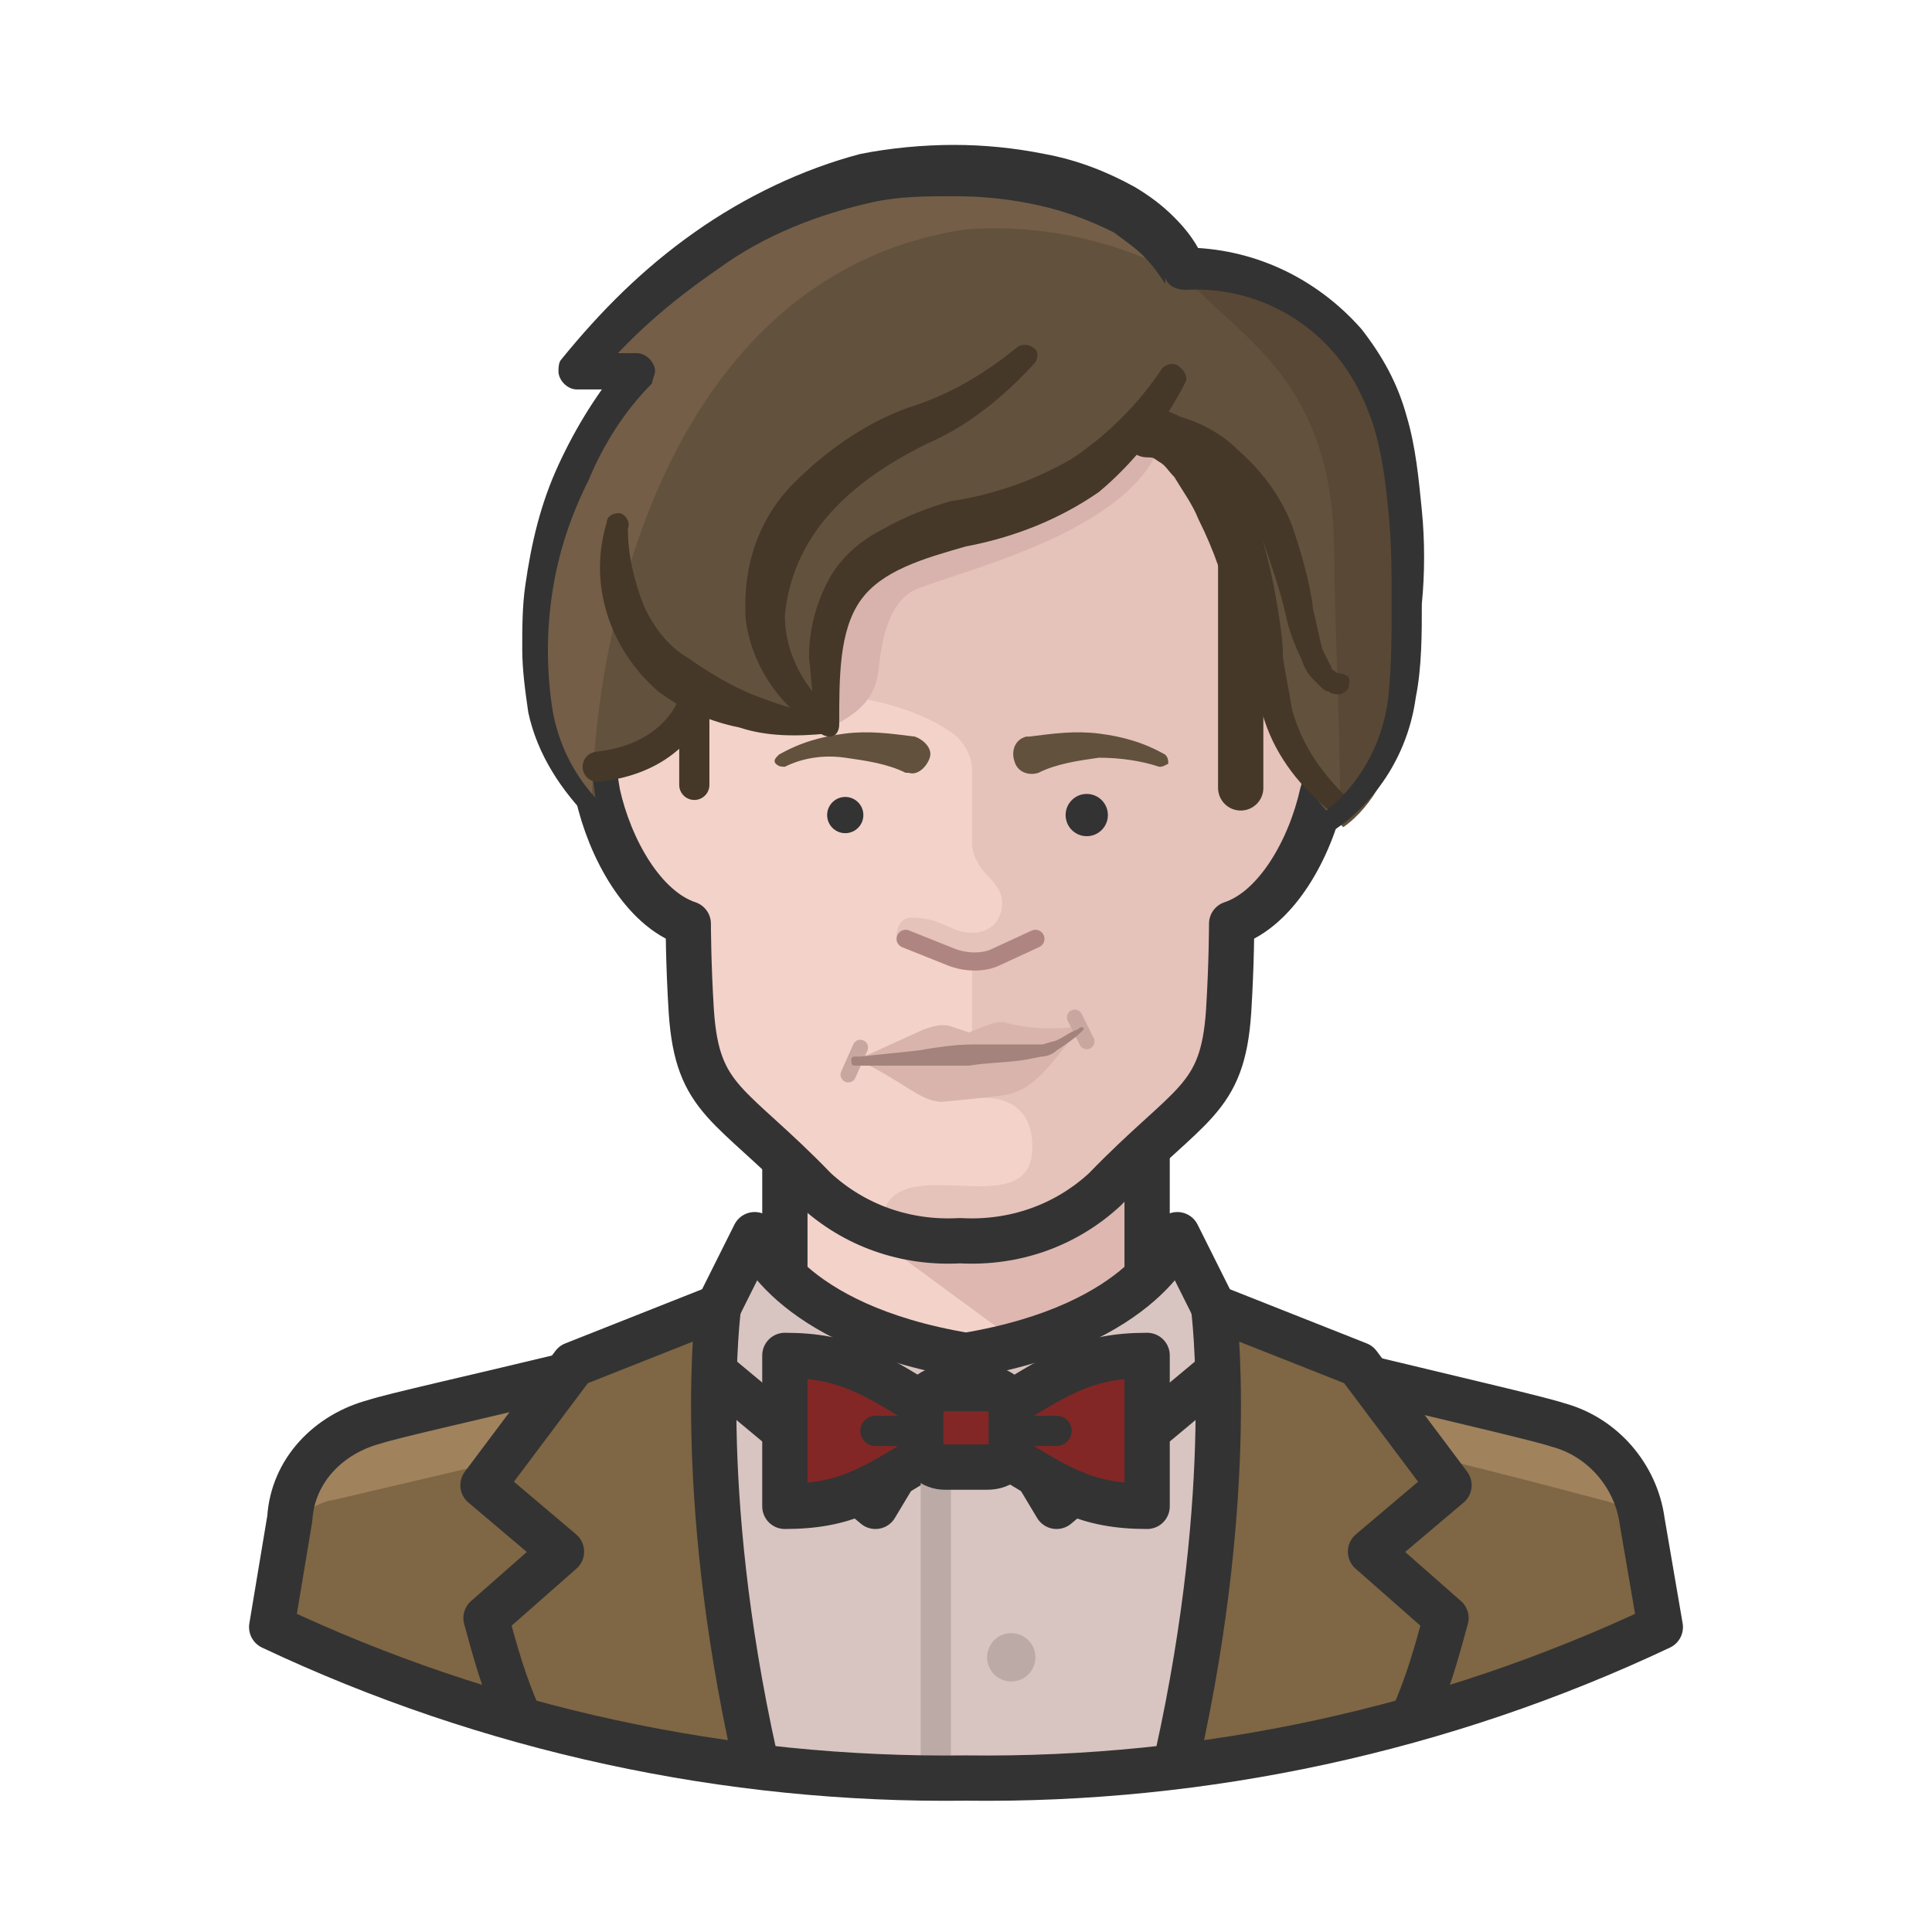<svg xmlns="http://www.w3.org/2000/svg" enable-background="new 0 0 64 64" viewBox="0 0 64 64"><path fill="#f3d2c9" d="M54.4,50.4c-0.2-1.5-1.3-2.8-2.8-3.2C50.2,46.8,38,43.9,38,43.9v-6H26v6c0,0-12.1,2.9-13.6,3.3c-1.5,0.4-2.7,1.6-2.8,3.2L9,53.9c7.2,3.4,15.1,5.1,23,5c7.9,0.1,15.8-1.6,23-5L54.4,50.4z"/><polygon fill="#deb7b0" points="26 37.9 26 38.8 34.3 44.9 38 44.7 38 37.9"/><path fill="#f3d2c9" d="M42.3,21.6v-1.1c0-5.4-2.4-10.1-10.4-10.1s-10.4,4.7-10.4,10.1v1.1c-2,0-2.1,2.5-1.7,4.7c0.4,1.8,1.5,3.8,3,4.3c0,0,0,1.3,0.1,2.9c0.2,3,1.3,3,4.1,5.9c1.3,1.2,3,1.8,4.8,1.7c1.8,0.1,3.5-0.5,4.8-1.7c2.8-2.9,3.9-2.9,4.1-5.9c0.1-1.6,0.1-2.9,0.1-2.9c1.5-0.5,2.6-2.5,3-4.3C44.5,24.1,44.3,21.6,42.3,21.6z"/><path fill="#e5c2ba" d="M42.3,21.6v-1.1c0-5.4-2.4-10.1-10.4-10.1c-1.2,0-2.4,0.1-3.6,0.4v10.1c-0.1,1.1-0.9,1.9-2,2c0,0,3.5,0,5.4,1.5c0.3,0.3,0.5,0.7,0.5,1.1v2.4c0,0.5,0.3,0.9,0.6,1.2c0.2,0.2,0.4,0.5,0.4,0.8c0,0.6-0.4,1-1,1c-0.7,0-1-0.5-2-0.5c-0.6,0-0.5,0.8-0.5,0.8c0.3,0,0.7,0.1,1,0.3c0.5,0.3,1,0.4,1.5,0.4v4.5c0,0,2-0.4,2,1.6c0,2.8-5-0.3-5,2.7l0,0v0.1c0.8,0.3,1.7,0.4,2.6,0.4c1.8,0.1,3.5-0.5,4.8-1.7c2.8-2.9,3.9-2.9,4.1-5.9c0.1-1.6,0.1-2.9,0.1-2.9c1.5-0.5,2.6-2.5,3-4.3C44.5,24.1,44.3,21.6,42.3,21.6z"/><path fill="#d8b3ad" d="M42.3,21.6v-1.1c0-5.4-2.4-10.1-10.4-10.1s-10.4,4.7-10.4,10.1v1.1c-1.8,0-2,1.9-1.8,3.9c2.9-0.5,3.4-2.4,3.4-2.4c1.3,0.7,2.9,1.1,4.4,1c1-0.5,1.5-1,1.6-1.9s0.3-2.3,1.3-2.7c1.8-0.7,7.3-2,8.1-5v-0.4c4,2.4,2.1,8.7,5.2,12.4c0-0.1,0.1-0.2,0.1-0.3C44.5,24.1,44.3,21.6,42.3,21.6z"/><circle cx="36" cy="27" r=".7" fill="#333"/><path fill="#61513d" d="M38.4 25.4c-.6-.2-1.3-.3-2-.3-.7.1-1.4.2-2 .5-.3.1-.7 0-.8-.4-.1-.3 0-.7.4-.8h.1l0 0c.8-.1 1.5-.2 2.3-.1.8.1 1.5.3 2.2.7.1.1.1.2.1.3 0 0 0 0 0 0C38.5 25.4 38.5 25.4 38.4 25.4zM25.8 25c.7-.4 1.4-.6 2.2-.7.8-.1 1.5 0 2.3.1l0 0c.3.1.6.4.5.7 0 0 0 0 0 0-.1.3-.4.6-.7.5H30c-.6-.3-1.3-.4-2-.5-.7-.1-1.4 0-2 .3-.1 0-.2 0-.3-.1C25.6 25.2 25.7 25.1 25.8 25 25.8 25 25.8 25 25.8 25z"/><circle cx="28" cy="27" r=".6" fill="#333"/><path fill="#a0825d" d="M54.4,50.4c-0.2-1.5-1.3-2.8-2.8-3.2C50.2,46.8,38,43.9,38,43.9l-6.1,2.2L26,43.9c0,0-12.1,2.9-13.6,3.3c-1.5,0.4-2.7,1.6-2.8,3.2L9,53.9c7.2,3.4,15.1,5.1,23,5c7.9,0.1,15.8-1.6,23-5L54.4,50.4z"/><path fill="#7f6644" d="M55,53.9c0,0-0.5-2.9-0.5-3.1c-0.1-0.6-0.9-1-1.4-1.1c-15-4-16.1-3.3-21.2-3.3c-7.5,0-3.8-0.7-20.9,3.3c-0.2,0-1.3,0.4-1.4,1.2L9,53.9c7.2,3.4,15.1,5.1,23,5C39.9,59,47.8,57.3,55,53.9z"/><path fill="#d8c4c0" d="M40.5,43.4L39,40.9c0,0-1,3-7,4c-6-1-7-4-7-4l-1.4,2.8c0,5,0.4,9.9,1.5,14.8c2.3,0.3,4.7,0.4,7,0.4c2.3,0,4.6-0.1,6.9-0.4C39.9,53.5,40.5,48.5,40.5,43.4z"/><path fill="none" stroke="#333" stroke-linecap="round" stroke-linejoin="round" stroke-width="1.5" d="M25 40.9c0 0 1 3 7 4l-3 5-6-5L25 40.9zM39 40.9c0 0-1 3-7 4l3 5 6-5L39 40.9z"/><path fill="#822725" stroke="#333" stroke-linejoin="round" stroke-width="1.5" d="M26 44.9c2 0 2.9.6 4.7 1.7l1.3.8-1.3.8c-1.8 1.1-2.7 1.7-4.7 1.7V44.9zM38 49.9c-2 0-2.9-.6-4.7-1.7L32 47.4l1.3-.8c1.8-1.1 2.7-1.7 4.7-1.7V49.9z"/><circle cx="33.5" cy="54.9" r=".8" fill="#bbaaa6"/><line x1="31" x2="31" y1="48.9" y2="58.9" fill="none" stroke="#bbaaa6" stroke-miterlimit="10"/><path fill="none" stroke="#333" stroke-linejoin="round" stroke-width="1.5" d="M42.3,21.6v-1.1c0-5.4-2.4-10.1-10.4-10.1s-10.4,4.7-10.4,10.1v1.1c-2,0-2.1,2.5-1.7,4.7c0.4,1.8,1.5,3.8,3,4.3c0,0,0,1.3,0.1,2.9c0.2,3,1.3,3,4.1,5.9c1.3,1.2,3,1.8,4.8,1.7c1.8,0.1,3.5-0.5,4.8-1.7c2.8-2.9,3.9-2.9,4.1-5.9c0.1-1.6,0.1-2.9,0.1-2.9c1.5-0.5,2.6-2.5,3-4.3C44.5,24.1,44.3,21.6,42.3,21.6z"/><line x1="26" x2="26" y1="42.2" y2="38.5" fill="none" stroke="#333" stroke-linejoin="round" stroke-width="1.5"/><line x1="38" x2="38" y1="37.9" y2="42.2" fill="none" stroke="#333" stroke-linejoin="round" stroke-width="1.5"/><path fill="#61513d" d="M19.8,27c-4.6-4.5-0.5-13.8,1.4-14.5l-1.5-0.2c0,0,4.4-6.4,11.4-6.4s8.2,3.3,8.2,3.3c5,0.2,6.6,2.6,7.4,8.8c0.5,4.1-0.2,8-2.2,9.4c-4.3-3.7-1.5-11.2-6.4-13.5c-1.5,2.2-4.8,3.2-8.2,4.3c-1.9,0.6-2.9,3.3-2.4,5.9c-1.5,0.1-3.1-0.3-4.4-1c0,0-0.5,1.9-3.5,2.4"/><path fill="#594835" d="M44.2,18.4c0,1.9,0.2,5.9,0.2,8.8c0,0,0.1,0.1,0.1,0.1c2-1.4,2.7-5.3,2.2-9.4c-0.8-6.1-2.4-8.5-7.4-8.7C41,11.2,44.2,12.5,44.2,18.4z"/><path fill="#745e47" d="M31.1,5.9c-7,0-11.4,6.4-11.4,6.4l1.5,0.2c-1.9,0.7-5.9,10.1-1.6,14.3C19.7,20,22.5,9,32,7.6c2.5-0.2,5.1,0.4,7.3,1.6C39.3,9.2,38.1,5.9,31.1,5.9z"/><path fill="#7f6644" d="M25 58.2c-2-9-1.2-14.9-1.2-14.9L19 45.2l-3 4 2.6 2.2-2.5 2.2c.3 1.1.6 2.2 1.1 3.3M39 58.2c2-9 1.2-14.9 1.2-14.9l4.8 1.9 3 4-2.6 2.2 2.5 2.2c-.3 1.1-.6 2.2-1.1 3.3"/><path fill="none" stroke="#333" stroke-linecap="round" stroke-linejoin="round" stroke-width="1.5" d="M25 58.2c-2-9-1.2-14.9-1.2-14.9L19 45.2l-3 4 2.6 2.2-2.5 2.2c.3 1.1.6 2.2 1.1 3.3M39 58.2c2-9 1.2-14.9 1.2-14.9l4.8 1.9 3 4-2.6 2.2 2.5 2.2c-.3 1.1-.6 2.2-1.1 3.3"/><path fill="none" stroke="#453828" stroke-linecap="round" stroke-linejoin="round" stroke-width="1.5" d="M41.1,26.1v-8.3c0-1.2-1.4-3.4-3.1-3.4"/><line x1="29" x2="35" y1="47.4" y2="47.4" fill="none" stroke="#333" stroke-linecap="round" stroke-linejoin="round"/><path fill="none" stroke="#453828" stroke-linecap="round" stroke-linejoin="round" d="M23,26v-2.8c0,0-0.5,1.9-3.2,2.2"/><path fill="#453828" d="M20.8,17.5c0,0.9,0.2,1.7,0.5,2.5c0.3,0.7,0.8,1.4,1.5,1.8c0.7,0.5,1.4,0.9,2.1,1.2c0.8,0.3,1.6,0.6,2.5,0.7l0,0c0.2,0,0.3,0.2,0.3,0.3s-0.2,0.3-0.3,0.3c-1,0.1-2,0.1-2.9-0.2c-1-0.2-1.9-0.6-2.7-1.2c-0.8-0.7-1.4-1.6-1.7-2.6c-0.3-1-0.3-2,0-3c0-0.2,0.2-0.3,0.4-0.3S20.9,17.3,20.8,17.5L20.8,17.5z"/><path fill="#453828" d="M34.3,12c-1,1.1-2.2,2.1-3.6,2.7c-1.2,0.6-2.3,1.3-3.2,2.3c-0.9,1-1.4,2.2-1.5,3.4c0,1.3,0.7,2.5,1.7,3.3c0.1,0.1,0.1,0.4,0,0.5c-0.1,0.1-0.3,0.1-0.4,0.1l0,0c-1.4-0.8-2.4-2.2-2.6-3.8c-0.1-1.7,0.4-3.3,1.6-4.5c1.1-1.1,2.4-2,3.8-2.5c1.3-0.4,2.5-1.1,3.6-2c0.1-0.1,0.4-0.1,0.5,0C34.4,11.6,34.4,11.8,34.3,12C34.3,12,34.3,12,34.3,12z"/><path fill="#453828" d="M39.3,12.6c-0.7,1.4-1.7,2.7-2.9,3.7c-1.3,0.9-2.8,1.5-4.4,1.8c-1.4,0.4-2.8,0.8-3.5,1.8s-0.7,2.5-0.7,4.1c0,0.2-0.1,0.4-0.3,0.4s-0.4-0.1-0.4-0.3c-0.2-0.8-0.2-1.5-0.3-2.3c0-0.9,0.2-1.7,0.6-2.5c0.4-0.8,1.1-1.4,1.9-1.8c0.7-0.4,1.5-0.7,2.2-0.9c1.4-0.2,2.8-0.7,4-1.4c1.2-0.8,2.2-1.8,3-3l0,0c0.1-0.1,0.3-0.2,0.5-0.1C39.3,12.3,39.3,12.5,39.3,12.6z"/><path fill="#453828" d="M44.4,23c-0.1,0-0.3,0-0.4-0.1c-0.1,0-0.2-0.1-0.2-0.1c-0.1-0.1-0.2-0.2-0.3-0.3c-0.2-0.2-0.3-0.4-0.4-0.7c-0.2-0.4-0.4-0.9-0.5-1.4c-0.2-0.9-0.5-1.7-0.8-2.6c-0.4-0.8-0.9-1.4-1.5-1.9c-0.6-0.5-1.4-0.8-2.1-0.9l0.1-1.5c0.4,0.1,0.8,0.3,1.2,0.5c0.3,0.2,0.5,0.5,0.8,0.7c0.4,0.5,0.7,1.1,1,1.7c0.5,1.2,0.8,2.4,1,3.6c0.1,0.6,0.2,1.2,0.2,1.8c0.1,0.6,0.2,1.1,0.3,1.7c0.3,1.1,0.9,2,1.7,2.8l0,0c0.1,0.1,0.1,0.3,0,0.5c-0.1,0.1-0.3,0.1-0.4,0.1c-1-0.8-1.8-1.8-2.2-3c-0.2-0.6-0.4-1.2-0.5-1.8C41,21.6,41,21,40.8,20.4c-0.2-1.1-0.6-2.2-1.1-3.2c-0.2-0.5-0.5-0.9-0.8-1.4c-0.2-0.2-0.3-0.4-0.5-0.5l-0.3-0.2c-0.1,0-0.2-0.1-0.2-0.1l0.1-1.4c1.1,0.1,2.2,0.5,3,1.3c0.8,0.7,1.4,1.5,1.8,2.5c0.3,0.9,0.6,1.9,0.7,2.8c0.1,0.4,0.2,0.9,0.3,1.3c0.1,0.2,0.2,0.4,0.3,0.6c0,0.1,0.1,0.1,0.2,0.2c0,0,0,0,0.1,0s0.1,0-0.1,0c0.2,0,0.4,0.1,0.4,0.2c0,0,0,0,0,0C44.7,22.7,44.7,22.9,44.4,23C44.4,23,44.4,23,44.4,23z"/><path fill="#333" d="M19.6,27.2c-1-1-1.8-2.2-2.1-3.6c-0.1-0.7-0.2-1.4-0.2-2.1c0-0.7,0-1.4,0.1-2.1c0.2-1.4,0.5-2.7,1.1-4c0.6-1.3,1.3-2.4,2.2-3.5l0.4,1h-2c-0.3,0-0.6-0.3-0.6-0.6c0-0.1,0-0.3,0.1-0.4c1.3-1.6,2.7-3,4.4-4.2c1.7-1.2,3.6-2.1,5.5-2.6c1-0.2,2.1-0.3,3.1-0.3c1,0,2,0.1,3,0.3c1.1,0.2,2.1,0.6,3,1.1c0.5,0.3,0.9,0.6,1.3,1c0.4,0.4,0.8,0.9,1,1.5l-0.7-0.5c2.3,0,4.4,1,5.9,2.7c0.7,0.9,1.2,1.8,1.5,2.9c0.3,1,0.4,2.1,0.5,3.1c0.1,1,0.1,2.1,0,3.1c0,1,0,2.1-0.2,3.1c-0.3,2.2-1.7,4.1-3.8,5c-0.2,0.1-0.4,0-0.4-0.2c-0.1-0.2,0-0.4,0.2-0.4l0,0l0,0c1.7-0.8,2.9-2.5,3.1-4.5c0.1-1,0.1-2,0.1-3c0-1,0-2-0.1-3c-0.1-1-0.2-1.9-0.5-2.9c-0.3-0.9-0.7-1.7-1.3-2.4c-1.2-1.4-3-2.2-4.9-2.1c-0.3,0-0.6-0.1-0.7-0.4V9.4c-0.2-0.3-0.4-0.6-0.7-0.9c-0.3-0.3-0.6-0.5-1-0.8c-0.8-0.4-1.6-0.7-2.5-0.9c-0.9-0.2-1.8-0.3-2.8-0.3c-0.9,0-1.8,0-2.7,0.2c-1.8,0.4-3.6,1.1-5.1,2.2c-1.6,1.1-3,2.3-4.2,3.8l-0.5-1h2c0.3,0,0.6,0.3,0.6,0.6c0,0,0,0,0,0c0,0.1-0.1,0.3-0.1,0.4l0,0c-0.9,0.9-1.6,2-2.1,3.2c-0.6,1.2-1,2.4-1.2,3.7c-0.2,1.3-0.2,2.6,0,3.9c0.2,1.2,0.8,2.4,1.8,3.3c0.1,0.1,0.1,0.4,0,0.5C19.9,27.3,19.7,27.3,19.6,27.2L19.6,27.2z"/><path fill="#d8b4ad" d="M33.4,33.9c-0.3-0.1-0.5,0-0.8,0.1l-0.5,0.2l-0.6-0.2c-0.3-0.1-0.6,0-0.9,0.1l-2.2,1c1.5,0.7,2.1,1.4,2.8,1.4c0,0,1.1-0.1,1.9-0.2c1.1-0.1,1.6-0.9,2.7-2.3C35,34.1,34.2,34.1,33.4,33.9z"/><line x1="28.5" x2="28.1" y1="34.7" y2="35.6" fill="none" stroke="#c9a7a1" stroke-linecap="round" stroke-miterlimit="10" stroke-width=".513"/><line x1="35.6" x2="36" y1="33.7" y2="34.5" fill="none" stroke="#c9a7a1" stroke-linecap="round" stroke-miterlimit="10" stroke-width=".513"/><path fill="#a3837c" d="M35.8,34.2c-0.2,0.2-0.5,0.4-0.8,0.6c-0.1,0.1-0.3,0.2-0.5,0.2l-0.5,0.1c-0.6,0.1-1.3,0.1-1.9,0.2c-0.6,0-1.3,0-1.9,0s-1.3,0-1.9,0c-0.1,0-0.1-0.1-0.1-0.2c0-0.1,0.1-0.1,0.1-0.1h0.2l1.9-0.2c0.6-0.1,1.2-0.2,1.8-0.2c0.6,0,1.2,0,1.8,0h0.5c0.1,0,0.3-0.1,0.4-0.1c0.3-0.1,0.5-0.3,0.8-0.4c0.1-0.1,0.2-0.1,0.2,0c0,0,0,0,0,0C35.9,34.1,35.8,34.2,35.8,34.2z"/><path fill="none" stroke="#af8582" stroke-linecap="round" stroke-miterlimit="10" stroke-width=".6" d="M30,31.1l1.5,0.6c0.5,0.2,1.1,0.2,1.5,0l1.3-0.6"/><path fill="#822725" stroke="#333" stroke-linejoin="round" stroke-width="1.5" d="M32.7,48.6h-1.4c-0.4,0-0.8-0.3-0.8-0.8v-1c0-0.4,0.3-0.8,0.8-0.8l0,0h1.4c0.4,0,0.8,0.3,0.8,0.8l0,0v1C33.5,48.3,33.2,48.6,32.7,48.6z"/><path fill="none" stroke="#333" stroke-linecap="round" stroke-linejoin="round" stroke-width="1.5" d="M18.6,45.6c-2.9,0.7-5.6,1.3-6.2,1.5c-1.5,0.4-2.7,1.6-2.8,3.2L9,53.9c7.2,3.4,15.1,5.1,23,5c7.9,0.1,15.8-1.6,23-5l-0.6-3.5c-0.2-1.5-1.3-2.8-2.8-3.2c-0.6-0.2-3.2-0.8-6.1-1.5"/></svg>